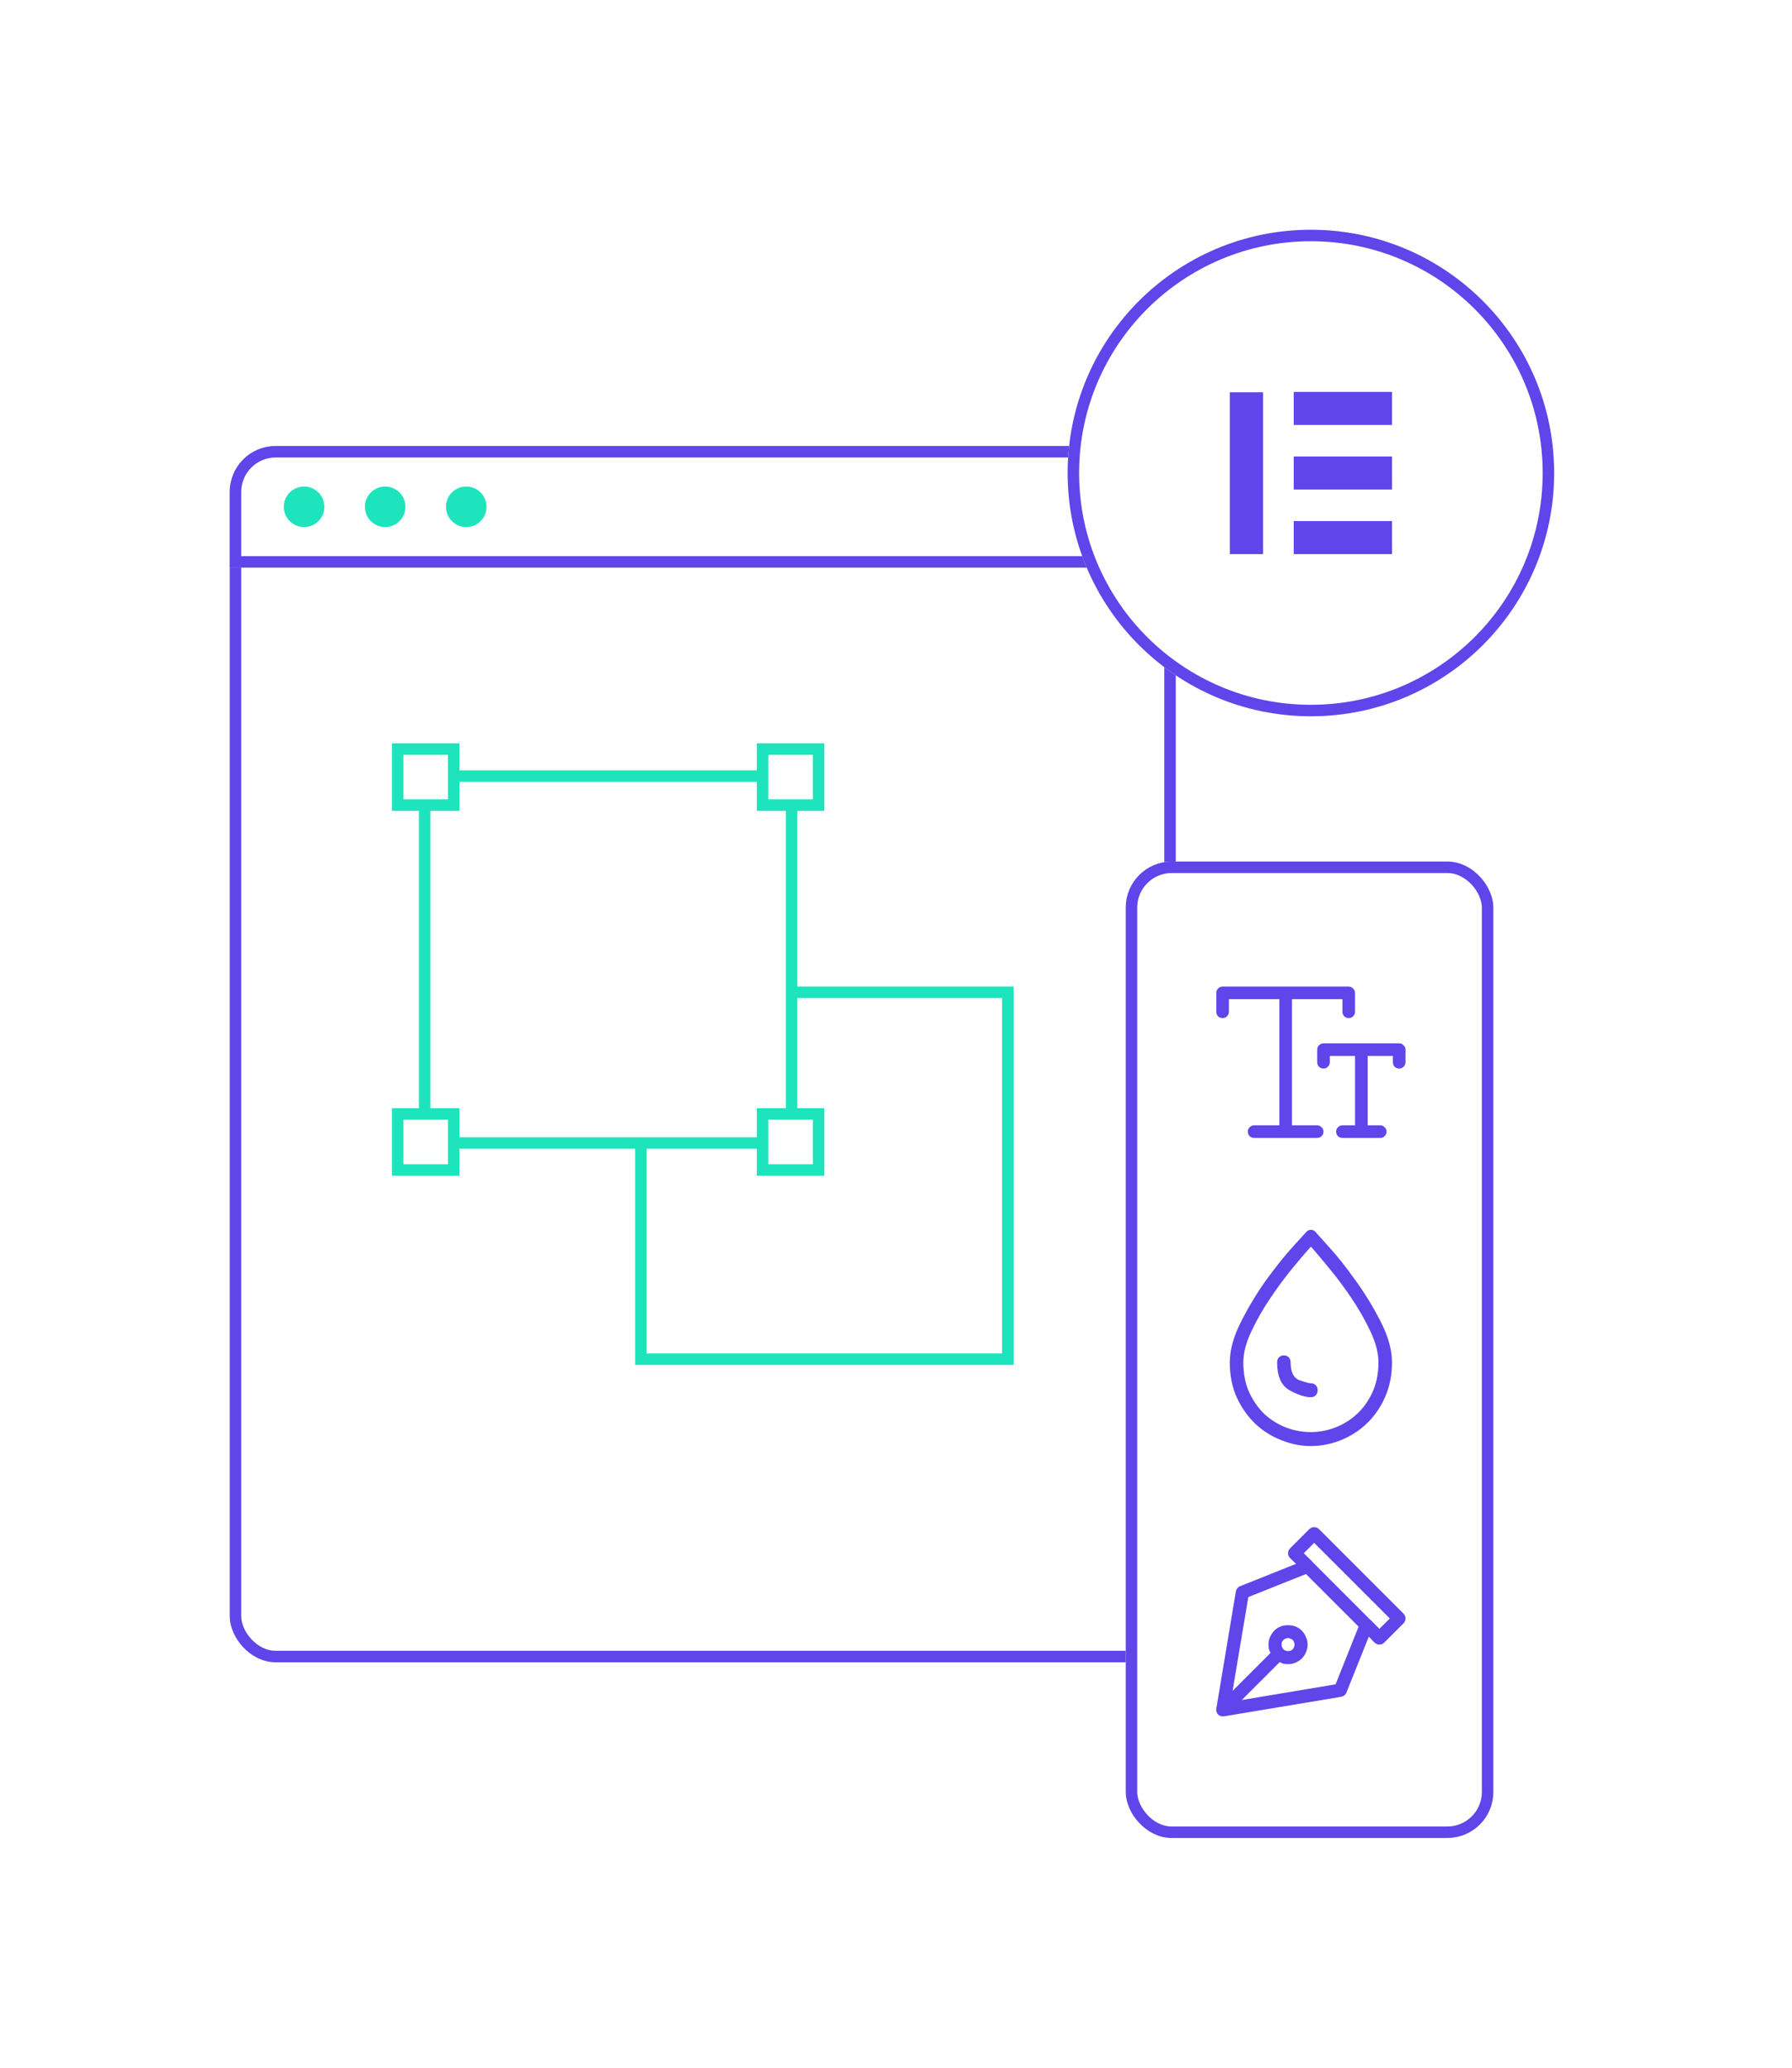 <svg width="156" height="180" viewBox="0 0 156 180" fill="none" xmlns="http://www.w3.org/2000/svg">
<g filter="url(#filter0_d)">
<rect width="82.353" height="105.882" rx="4" transform="translate(20 38.824)" fill="white"/>
<rect x="0.5" y="0.5" width="81.353" height="104.882" rx="3.5" transform="translate(20 38.824)" stroke="#5F45EA"/>
</g>
<rect x="0.5" y="0.5" width="31.941" height="31.941" transform="translate(55.294 85.881)" fill="white" stroke="#1EE4BD"/>
<rect x="0.5" y="0.5" width="31.941" height="31.941" transform="translate(36.47 67.059)" fill="white" stroke="#1EE4BD"/>
<rect x="0.5" y="0.5" width="4.882" height="4.882" transform="translate(34.117 64.705)" fill="white" stroke="#1EE4BD"/>
<rect x="0.5" y="0.5" width="4.882" height="4.882" transform="translate(65.882 64.705)" fill="white" stroke="#1EE4BD"/>
<rect x="0.5" y="0.5" width="4.882" height="4.882" transform="translate(65.882 96.471)" fill="white" stroke="#1EE4BD"/>
<rect x="0.5" y="0.5" width="4.882" height="4.882" transform="translate(34.117 96.471)" fill="white" stroke="#1EE4BD"/>
<g filter="url(#filter1_d)">
<rect width="32" height="85" rx="4" transform="translate(98 75)" fill="white"/>
<rect x="0.5" y="0.5" width="31" height="84" rx="3.5" transform="translate(98 75)" stroke="#5F45EA"/>
</g>
<path d="M1.704 5.591L0 15.814C0 15.826 0 15.838 0 15.849C0 15.861 0 15.873 0 15.885C0 15.885 0 15.891 0 15.903C0 15.903 0 15.909 0 15.92C0 15.944 0 15.974 0 16.009C0.012 16.045 0.024 16.074 0.035 16.098C0.035 16.11 0.035 16.122 0.035 16.133C0.047 16.133 0.053 16.133 0.053 16.133C0.065 16.169 0.077 16.204 0.089 16.24C0.112 16.264 0.136 16.287 0.16 16.311C0.195 16.334 0.225 16.358 0.248 16.382C0.284 16.394 0.319 16.411 0.355 16.435C0.39 16.447 0.426 16.459 0.461 16.471C0.497 16.471 0.532 16.471 0.568 16.471C0.58 16.471 0.592 16.471 0.603 16.471C0.627 16.471 0.645 16.471 0.657 16.471L10.88 14.767C10.986 14.743 11.075 14.702 11.146 14.643C11.229 14.583 11.288 14.506 11.323 14.412L13.276 9.531L13.791 10.063C13.85 10.111 13.915 10.152 13.986 10.188C14.057 10.211 14.128 10.223 14.199 10.223C14.27 10.223 14.341 10.211 14.412 10.188C14.483 10.152 14.548 10.111 14.607 10.063L16.311 8.36C16.417 8.241 16.471 8.105 16.471 7.951C16.471 7.798 16.417 7.661 16.311 7.543L8.927 0.16C8.809 0.053 8.673 0 8.519 0C8.365 0 8.229 0.053 8.111 0.16L6.407 1.864C6.301 1.982 6.247 2.118 6.247 2.272C6.247 2.426 6.301 2.562 6.407 2.68L6.94 3.195L2.059 5.147C1.964 5.183 1.887 5.242 1.828 5.325C1.769 5.396 1.728 5.484 1.704 5.591ZM8.519 1.367L15.104 7.951L14.199 8.856L13.471 8.111C13.471 8.111 13.465 8.111 13.453 8.111L8.36 3.017C8.36 3.005 8.36 2.999 8.36 2.999L7.614 2.272L8.519 1.367ZM7.809 4.082L12.388 8.661L10.383 13.684L2.219 15.051L5.52 11.749C5.626 11.809 5.739 11.856 5.857 11.892C5.987 11.915 6.117 11.927 6.247 11.927C6.472 11.927 6.685 11.886 6.886 11.803C7.099 11.708 7.289 11.584 7.454 11.43C7.608 11.264 7.726 11.081 7.809 10.88C7.904 10.667 7.951 10.448 7.951 10.223C7.951 9.998 7.904 9.785 7.809 9.584C7.726 9.371 7.608 9.182 7.454 9.016C7.135 8.697 6.733 8.537 6.247 8.537C5.762 8.537 5.36 8.697 5.041 9.016C4.887 9.182 4.763 9.371 4.668 9.584C4.585 9.785 4.544 9.998 4.544 10.223C4.544 10.353 4.555 10.483 4.579 10.614C4.615 10.732 4.662 10.844 4.721 10.951L1.42 14.252L2.787 6.088L7.809 4.082ZM5.839 10.631C5.792 10.572 5.751 10.507 5.715 10.436C5.691 10.365 5.68 10.294 5.68 10.223C5.68 10.152 5.691 10.081 5.715 10.01C5.751 9.939 5.792 9.874 5.839 9.815C5.898 9.768 5.963 9.732 6.034 9.708C6.105 9.673 6.176 9.655 6.247 9.655C6.318 9.655 6.389 9.673 6.46 9.708C6.531 9.732 6.597 9.768 6.656 9.815C6.703 9.874 6.739 9.939 6.762 10.01C6.798 10.081 6.815 10.152 6.815 10.223C6.815 10.294 6.798 10.365 6.762 10.436C6.739 10.507 6.703 10.572 6.656 10.631C6.549 10.738 6.413 10.791 6.247 10.791C6.082 10.791 5.946 10.738 5.839 10.631Z" transform="translate(105.883 132.941)" fill="#5F45EA"/>
<path d="M7.059 18.823C7.929 18.823 8.781 18.659 9.614 18.33C10.46 18.001 11.213 17.527 11.875 16.907C12.549 16.274 13.088 15.509 13.493 14.611C13.909 13.7 14.118 12.675 14.118 11.537C14.118 10.449 13.787 9.26 13.125 7.97C12.463 6.679 11.722 5.471 10.901 4.345C10.092 3.207 9.332 2.252 8.621 1.48C7.923 0.696 7.537 0.266 7.463 0.19C7.353 0.063 7.218 0 7.059 0C6.9 0 6.765 0.063 6.654 0.19C6.581 0.266 6.189 0.696 5.478 1.48C4.779 2.252 4.02 3.201 3.199 4.326C2.39 5.452 1.654 6.667 0.993 7.97C0.331 9.26 0 10.449 0 11.537C0 12.675 0.202 13.694 0.607 14.592C1.023 15.49 1.562 16.256 2.224 16.888C2.886 17.508 3.64 17.982 4.485 18.311C5.331 18.653 6.189 18.823 7.059 18.823ZM7.059 1.461C7.414 1.853 7.917 2.448 8.566 3.245C9.228 4.029 9.884 4.902 10.533 5.863C11.183 6.812 11.746 7.793 12.224 8.805C12.702 9.804 12.941 10.715 12.941 11.537C12.941 12.524 12.764 13.397 12.408 14.156C12.065 14.902 11.611 15.534 11.048 16.053C10.496 16.559 9.871 16.945 9.173 17.211C8.474 17.476 7.77 17.609 7.059 17.609C6.348 17.609 5.643 17.483 4.945 17.23C4.246 16.964 3.615 16.578 3.051 16.072C2.5 15.553 2.047 14.915 1.691 14.156C1.348 13.397 1.176 12.524 1.176 11.537C1.176 10.715 1.415 9.804 1.893 8.805C2.371 7.793 2.935 6.812 3.585 5.863C4.234 4.902 4.884 4.029 5.533 3.245C6.195 2.448 6.703 1.853 7.059 1.461ZM7.059 14.573C7.23 14.573 7.371 14.516 7.482 14.402C7.592 14.288 7.647 14.143 7.647 13.966C7.647 13.789 7.592 13.643 7.482 13.529C7.371 13.416 7.23 13.359 7.059 13.359C6.912 13.359 6.581 13.27 6.066 13.093C5.551 12.903 5.294 12.385 5.294 11.537C5.294 11.36 5.239 11.214 5.129 11.101C5.018 10.987 4.877 10.93 4.706 10.93C4.534 10.93 4.393 10.987 4.283 11.101C4.173 11.214 4.118 11.36 4.118 11.537C4.118 12.751 4.479 13.561 5.202 13.966C5.938 14.371 6.556 14.573 7.059 14.573Z" transform="translate(107.059 107.059)" fill="#5F45EA"/>
<path d="M15.922 4.941H9.333C9.185 4.941 9.053 4.998 8.939 5.113C8.836 5.216 8.784 5.341 8.784 5.49V6.588C8.784 6.737 8.836 6.868 8.939 6.983C9.053 7.086 9.185 7.137 9.333 7.137C9.482 7.137 9.608 7.086 9.711 6.983C9.825 6.868 9.882 6.737 9.882 6.588V6.039H12.078V12.078H10.98C10.832 12.078 10.7 12.136 10.586 12.25C10.483 12.353 10.431 12.479 10.431 12.627C10.431 12.776 10.483 12.908 10.586 13.022C10.7 13.125 10.832 13.177 10.98 13.177H14.274C14.423 13.177 14.549 13.125 14.652 13.022C14.766 12.908 14.823 12.776 14.823 12.627C14.823 12.479 14.766 12.353 14.652 12.25C14.549 12.136 14.423 12.078 14.274 12.078H13.177V6.039H15.373V6.588C15.373 6.737 15.424 6.868 15.527 6.983C15.641 7.086 15.773 7.137 15.922 7.137C16.07 7.137 16.196 7.086 16.299 6.983C16.413 6.868 16.471 6.737 16.471 6.588V5.49C16.471 5.341 16.413 5.216 16.299 5.113C16.196 4.998 16.07 4.941 15.922 4.941ZM8.784 12.078H6.588V1.098H10.98V2.196C10.98 2.345 11.032 2.476 11.135 2.591C11.249 2.694 11.381 2.745 11.529 2.745C11.678 2.745 11.804 2.694 11.907 2.591C12.021 2.476 12.078 2.345 12.078 2.196V0.549C12.078 0.4 12.021 0.275 11.907 0.172C11.804 0.057 11.678 0 11.529 0H0.549C0.4 0 0.269 0.057 0.154 0.172C0.051 0.275 0 0.4 0 0.549V2.196C0 2.345 0.051 2.476 0.154 2.591C0.269 2.694 0.4 2.745 0.549 2.745C0.698 2.745 0.824 2.694 0.926 2.591C1.041 2.476 1.098 2.345 1.098 2.196V1.098H5.49V12.078H3.294C3.145 12.078 3.014 12.136 2.9 12.25C2.797 12.353 2.745 12.479 2.745 12.627C2.745 12.776 2.797 12.908 2.9 13.022C3.014 13.125 3.145 13.177 3.294 13.177H8.784C8.933 13.177 9.059 13.125 9.162 13.022C9.276 12.908 9.333 12.776 9.333 12.627C9.333 12.479 9.276 12.353 9.162 12.25C9.059 12.136 8.933 12.078 8.784 12.078Z" transform="translate(105.883 85.883)" fill="#5F45EA"/>
<g filter="url(#filter2_d)">
<path d="M0 4C0 1.791 1.791 0 4 0H78.353C80.562 0 82.353 1.791 82.353 4V10.588H0V4Z" transform="translate(20 38.824)" fill="white"/>
<path d="M0.5 4C0.5 2.067 2.067 0.5 4 0.5H78.353C80.286 0.5 81.853 2.067 81.853 4V10.088H0.5V4Z" transform="translate(20 38.824)" stroke="#5F45EA"/>
</g>
<circle cx="1.765" cy="1.765" r="1.765" transform="translate(24.706 42.353)" fill="#1EE4BD"/>
<circle cx="1.765" cy="1.765" r="1.765" transform="translate(31.765 42.353)" fill="#1EE4BD"/>
<circle cx="1.765" cy="1.765" r="1.765" transform="translate(38.823 42.353)" fill="#1EE4BD"/>
<g filter="url(#filter3_d)">
<circle cx="21.177" cy="21.177" r="21.177" transform="translate(92.941 20)" fill="white"/>
<circle cx="21.177" cy="21.177" r="20.677" transform="translate(92.941 20)" stroke="#5F45EA"/>
</g>
<path d="M14.118 0H5.564V2.874H14.118V0Z" transform="translate(107.059 34.117)" fill="#5F45EA"/>
<path d="M14.118 5.622H5.564V8.496H14.118V5.622Z" transform="translate(107.059 34.117)" fill="#5F45EA"/>
<path d="M14.118 11.243H5.564V14.118H14.118V11.243Z" transform="translate(107.059 34.117)" fill="#5F45EA"/>
<path d="M2.894 0.032H0V14.118H2.894V0.032Z" transform="translate(107.059 34.117)" fill="#5F45EA"/>
<defs>
<filter id="filter0_d" x="0" y="18.824" width="122.353" height="145.882" filterUnits="userSpaceOnUse" color-interpolation-filters="sRGB">
<feFlood flood-opacity="0" result="BackgroundImageFix"/>
<feColorMatrix in="SourceAlpha" type="matrix" values="0 0 0 0 0 0 0 0 0 0 0 0 0 0 0 0 0 0 255 0"/>
<feOffset/>
<feGaussianBlur stdDeviation="10"/>
<feColorMatrix type="matrix" values="0 0 0 0 0.373 0 0 0 0 0.271 0 0 0 0 0.918 0 0 0 0.5 0"/>
<feBlend mode="normal" in2="BackgroundImageFix" result="effect1_dropShadow"/>
<feBlend mode="normal" in="SourceGraphic" in2="effect1_dropShadow" result="shape"/>
</filter>
<filter id="filter1_d" x="78" y="55" width="72" height="125" filterUnits="userSpaceOnUse" color-interpolation-filters="sRGB">
<feFlood flood-opacity="0" result="BackgroundImageFix"/>
<feColorMatrix in="SourceAlpha" type="matrix" values="0 0 0 0 0 0 0 0 0 0 0 0 0 0 0 0 0 0 255 0"/>
<feOffset/>
<feGaussianBlur stdDeviation="10"/>
<feColorMatrix type="matrix" values="0 0 0 0 0.373 0 0 0 0 0.271 0 0 0 0 0.918 0 0 0 0.5 0"/>
<feBlend mode="normal" in2="BackgroundImageFix" result="effect1_dropShadow"/>
<feBlend mode="normal" in="SourceGraphic" in2="effect1_dropShadow" result="shape"/>
</filter>
<filter id="filter2_d" x="0" y="18.824" width="122.353" height="50.588" filterUnits="userSpaceOnUse" color-interpolation-filters="sRGB">
<feFlood flood-opacity="0" result="BackgroundImageFix"/>
<feColorMatrix in="SourceAlpha" type="matrix" values="0 0 0 0 0 0 0 0 0 0 0 0 0 0 0 0 0 0 255 0"/>
<feOffset/>
<feGaussianBlur stdDeviation="10"/>
<feColorMatrix type="matrix" values="0 0 0 0 0.204 0 0 0 0 0.192 0 0 0 0 0.294 0 0 0 0.1 0"/>
<feBlend mode="normal" in2="BackgroundImageFix" result="effect1_dropShadow"/>
<feBlend mode="normal" in="SourceGraphic" in2="effect1_dropShadow" result="shape"/>
</filter>
<filter id="filter3_d" x="72.941" y="0" width="82.353" height="82.353" filterUnits="userSpaceOnUse" color-interpolation-filters="sRGB">
<feFlood flood-opacity="0" result="BackgroundImageFix"/>
<feColorMatrix in="SourceAlpha" type="matrix" values="0 0 0 0 0 0 0 0 0 0 0 0 0 0 0 0 0 0 255 0"/>
<feOffset/>
<feGaussianBlur stdDeviation="10"/>
<feColorMatrix type="matrix" values="0 0 0 0 0.373 0 0 0 0 0.271 0 0 0 0 0.918 0 0 0 0.5 0"/>
<feBlend mode="normal" in2="BackgroundImageFix" result="effect1_dropShadow"/>
<feBlend mode="normal" in="SourceGraphic" in2="effect1_dropShadow" result="shape"/>
</filter>
</defs>
</svg>
